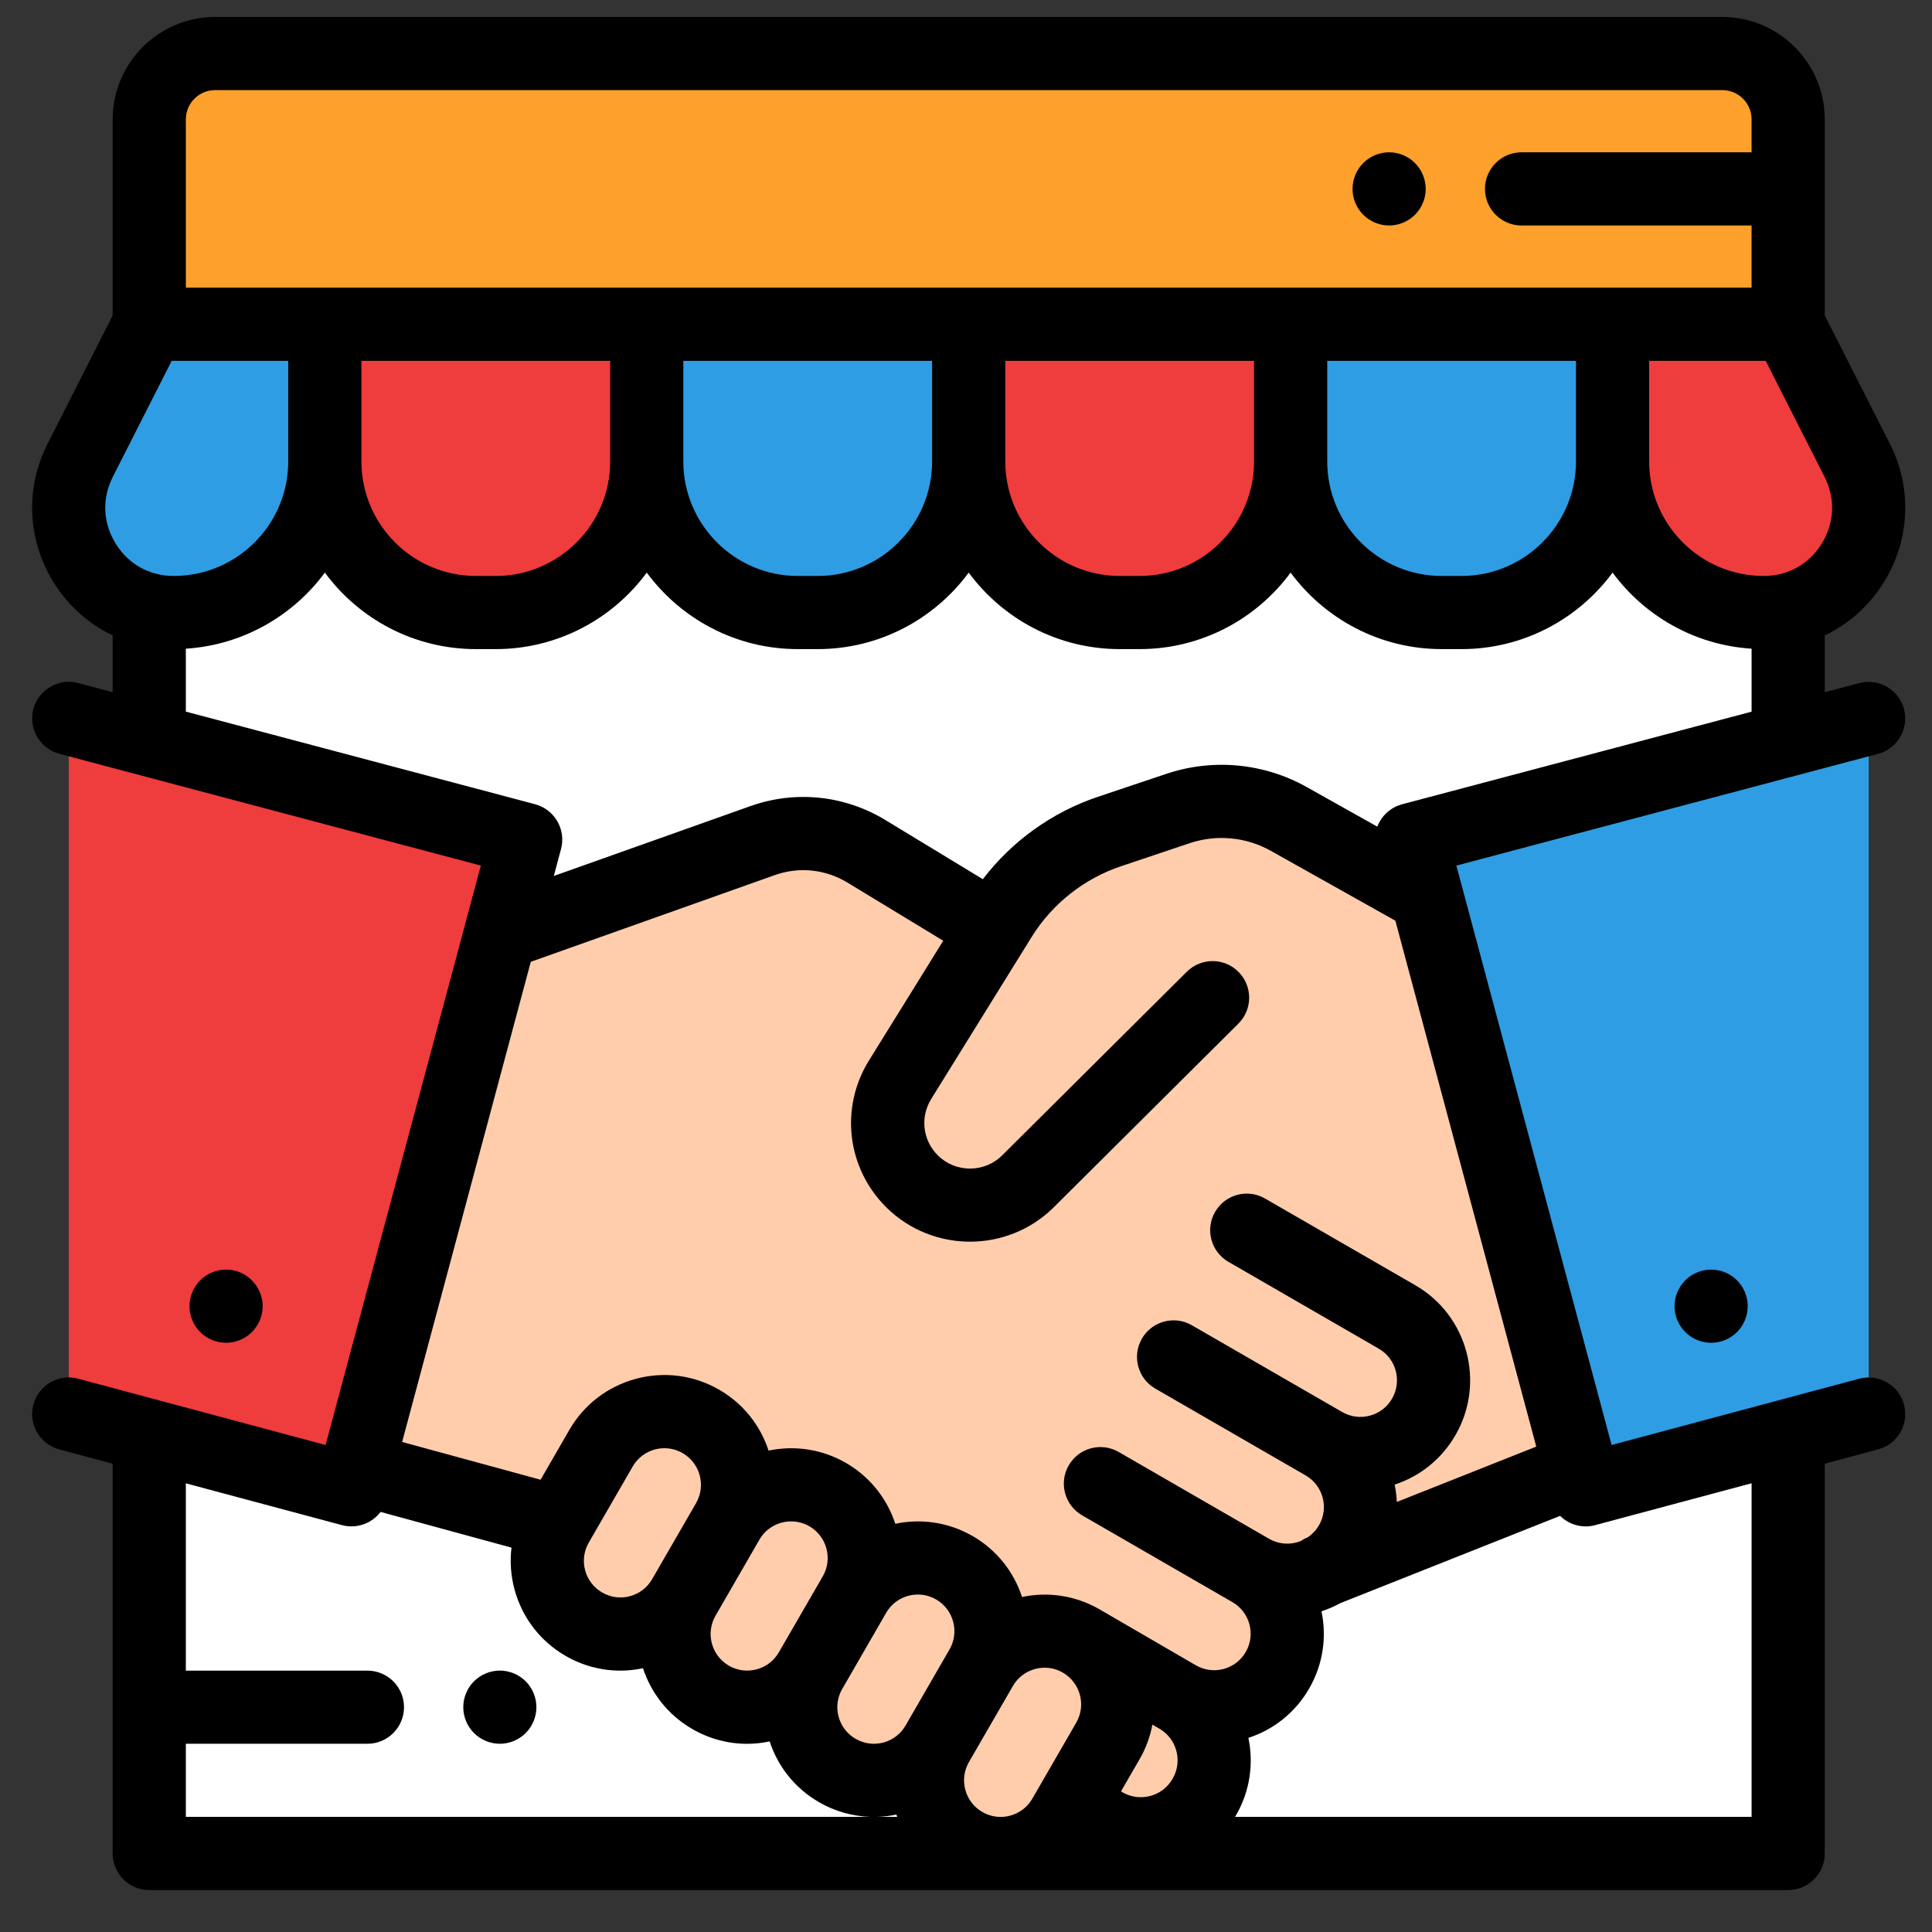 <svg width="42" height="42" viewBox="0 0 42 42" fill="none" xmlns="http://www.w3.org/2000/svg">
<rect x="0" y="0" width="42" height="42" fill="#333333" stroke="none"/>
<g clip-path="url(#clip0)">
<path d="M38.873 12.416H3.244V40.292H38.873V12.416Z" fill="white"/>
<path d="M3.244 7.049V1.163H38.873V7.049H3.244Z" fill="#FEA02C"/>
<path d="M7.062 7.049V10.031C7.062 11.845 5.591 13.316 3.777 13.316C2.076 13.316 0.974 11.521 1.744 10.005L3.244 7.049H7.062Z" fill="#2E9DE3"/>
<path d="M14.06 7.049V10.031C14.06 11.845 12.589 13.316 10.775 13.316H10.347C8.532 13.316 7.062 11.845 7.062 10.031V7.049H14.06Z" fill="#EF3C3C"/>
<path d="M21.059 7.049V10.031C21.059 11.845 19.588 13.316 17.773 13.316H17.345C15.531 13.316 14.06 11.845 14.06 10.031V7.049H21.059Z" fill="#2E9DE3"/>
<path d="M28.057 7.049V10.031C28.057 11.845 26.586 13.316 24.772 13.316H24.344C22.529 13.316 21.059 11.845 21.059 10.031V7.049H28.057Z" fill="#EF3C3C"/>
<path d="M35.056 7.049V10.031C35.056 11.845 33.585 13.316 31.771 13.316H31.342C29.528 13.316 28.057 11.845 28.057 10.031V7.049H35.056Z" fill="#2E9DE3"/>
<path d="M38.873 7.049L40.374 10.005C41.143 11.521 40.042 13.316 38.341 13.316C36.527 13.316 35.056 11.845 35.056 10.031V7.049H38.873Z" fill="#EF3C3C"/>
<path d="M34.349 31.925L31.016 19.486L28.018 17.803C27.284 17.39 26.409 17.308 25.61 17.576L24.12 18.076C23.216 18.379 22.234 19.12 21.661 19.918L21.196 19.94L18.833 18.505C18.154 18.093 17.326 18.008 16.577 18.274L10.879 20.299L8.005 31.97L12.055 33.075L12.149 33.07L12.111 33.136C11.672 33.897 11.933 34.869 12.693 35.309C13.454 35.748 14.427 35.487 14.866 34.726C14.427 35.487 14.688 36.46 15.448 36.899C16.209 37.338 17.182 37.078 17.621 36.317C17.182 37.078 17.442 38.05 18.203 38.49C18.964 38.929 19.937 38.668 20.376 37.907C19.937 38.668 20.198 39.641 20.958 40.08C21.719 40.52 22.692 40.259 23.131 39.498C23.131 39.498 23.215 39.419 23.362 39.282L24.01 39.654C24.77 40.09 25.739 39.83 26.177 39.071L26.183 39.061C26.585 38.365 26.399 37.493 25.781 37.014C25.79 37.005 25.799 36.997 25.808 36.989C26.529 37.278 27.372 37.002 27.772 36.309C28.009 35.899 28.041 35.426 27.901 35.009C28.476 34.46 28.845 34.1 28.784 34.135L34.349 31.925Z" fill="#FFCDAC"/>
<path d="M1.495 30.74L7.64 32.387L11.428 18.252L1.495 15.618V30.74Z" fill="#EF3C3C"/>
<path d="M40.623 30.74L34.472 32.387L30.685 18.252L40.623 15.619V30.74Z" fill="#2E9DE3"/>
<path d="M28.692 34.185C28.723 34.17 28.753 34.153 28.783 34.136L28.717 34.162L28.692 34.185Z" fill="#FFCDAC"/>
<path d="M5.476 28.958C5.624 28.81 5.71 28.605 5.71 28.395C5.71 28.185 5.624 27.981 5.476 27.833C5.329 27.684 5.123 27.6 4.914 27.6C4.705 27.6 4.5 27.684 4.352 27.833C4.204 27.981 4.119 28.186 4.119 28.395C4.119 28.605 4.204 28.81 4.352 28.958C4.5 29.106 4.705 29.191 4.914 29.191C5.123 29.191 5.329 29.106 5.476 28.958Z" fill="black"/>
<path d="M40.417 29.972L35.035 31.413L31.66 18.817L40.827 16.388C41.251 16.275 41.504 15.84 41.392 15.415C41.279 14.991 40.844 14.738 40.419 14.85L39.669 15.049V13.813C40.194 13.563 40.644 13.163 40.961 12.645C41.525 11.727 41.57 10.605 41.083 9.645L39.669 6.859V2.596C39.669 1.368 38.67 0.369 37.442 0.369H4.676C3.448 0.369 2.449 1.368 2.449 2.596V6.859L1.035 9.645C0.547 10.605 0.592 11.727 1.156 12.645C1.474 13.163 1.924 13.563 2.449 13.813V15.049L1.698 14.849C1.274 14.737 0.838 14.99 0.726 15.414C0.613 15.839 0.866 16.274 1.291 16.387L10.453 18.817L10.109 20.1C10.109 20.101 10.109 20.102 10.109 20.103L7.078 31.413L1.7 29.972C1.276 29.858 0.84 30.11 0.726 30.535C0.613 30.959 0.864 31.395 1.289 31.509L2.449 31.82V40.292C2.449 40.732 2.805 41.088 3.244 41.088H38.873C39.312 41.088 39.669 40.732 39.669 40.292V31.819L40.828 31.509C41.253 31.395 41.505 30.959 41.391 30.535C41.277 30.11 40.841 29.859 40.417 29.972ZM30.366 32.651C30.36 32.524 30.344 32.398 30.318 32.274C30.877 32.091 31.343 31.714 31.641 31.198C32.298 30.059 31.907 28.598 30.769 27.941L27.501 26.055C27.121 25.835 26.634 25.965 26.415 26.346C26.195 26.726 26.325 27.212 26.706 27.432L29.973 29.319C30.352 29.537 30.482 30.023 30.262 30.406C30.156 30.589 29.985 30.721 29.78 30.775C29.576 30.83 29.362 30.802 29.178 30.696L25.91 28.81C25.53 28.59 25.044 28.72 24.824 29.101C24.604 29.481 24.735 29.968 25.115 30.187L28.383 32.074C28.762 32.292 28.892 32.778 28.677 33.151C28.675 33.153 28.672 33.159 28.671 33.161C28.61 33.267 28.526 33.355 28.427 33.422L28.424 33.423C28.37 33.444 28.32 33.471 28.273 33.503C28.246 33.513 28.218 33.523 28.189 33.53C27.985 33.585 27.771 33.557 27.587 33.451L24.32 31.565C23.939 31.345 23.453 31.475 23.233 31.856C23.014 32.236 23.144 32.722 23.524 32.942L26.792 34.829C27.171 35.047 27.301 35.533 27.082 35.912C26.976 36.096 26.805 36.227 26.6 36.282C26.395 36.337 26.181 36.308 25.997 36.202L23.902 34.985C23.902 34.985 23.902 34.985 23.902 34.985C23.901 34.984 23.901 34.984 23.901 34.984C23.901 34.984 23.901 34.984 23.901 34.984C23.372 34.679 22.773 34.6 22.218 34.717C22.042 34.177 21.674 33.699 21.146 33.393H21.145C20.617 33.088 20.018 33.009 19.463 33.126C19.287 32.587 18.919 32.108 18.391 31.803C17.862 31.497 17.264 31.419 16.708 31.535C16.532 30.996 16.165 30.517 15.636 30.212C15.084 29.893 14.441 29.809 13.825 29.974C13.21 30.139 12.695 30.534 12.377 31.085L11.752 32.168L8.742 31.347L11.539 20.909L16.843 19.024C17.369 18.837 17.943 18.896 18.42 19.185L20.505 20.451L18.892 23.052C18.253 24.082 18.409 25.397 19.271 26.25C19.773 26.745 20.43 26.993 21.087 26.993C21.747 26.993 22.407 26.743 22.909 26.244L26.921 22.253C27.233 21.943 27.234 21.439 26.924 21.128C26.614 20.816 26.111 20.815 25.8 21.125L21.787 25.116C21.402 25.499 20.775 25.5 20.39 25.119C20.058 24.791 19.999 24.286 20.244 23.89L22.425 20.372C22.874 19.648 23.565 19.101 24.373 18.83L25.863 18.33C26.447 18.134 27.091 18.195 27.628 18.497L30.334 20.015L33.397 31.448L30.366 32.651ZM21.71 39.497C21.587 39.49 21.466 39.455 21.356 39.392C21.172 39.285 21.04 39.114 20.985 38.909C20.93 38.704 20.958 38.489 21.064 38.305L22.019 36.653C22.166 36.398 22.434 36.255 22.709 36.255C22.844 36.255 22.98 36.289 23.105 36.361L23.106 36.362C23.485 36.581 23.616 37.068 23.397 37.448L22.442 39.101C22.336 39.285 22.165 39.416 21.959 39.471C21.908 39.485 21.856 39.494 21.804 39.497H21.71ZM16.449 36.29C16.244 36.345 16.03 36.317 15.846 36.211C15.466 35.991 15.335 35.504 15.555 35.124L16.509 33.471C16.656 33.216 16.924 33.074 17.199 33.074C17.334 33.074 17.471 33.108 17.596 33.18C17.975 33.4 18.106 33.887 17.887 34.267L16.932 35.919C16.826 36.104 16.654 36.235 16.449 36.29ZM13.694 34.7C13.489 34.755 13.275 34.726 13.091 34.62C12.907 34.514 12.775 34.342 12.72 34.137C12.665 33.932 12.694 33.718 12.8 33.534L13.754 31.881C13.86 31.697 14.032 31.565 14.237 31.51C14.306 31.492 14.375 31.483 14.444 31.483C14.582 31.483 14.718 31.519 14.841 31.59C15.22 31.809 15.351 32.296 15.132 32.676L14.177 34.329C14.071 34.513 13.899 34.645 13.694 34.7ZM18.31 36.715L19.264 35.062C19.411 34.807 19.679 34.664 19.954 34.664C20.089 34.664 20.226 34.699 20.351 34.771C20.73 34.99 20.861 35.477 20.642 35.857L19.687 37.51C19.581 37.694 19.41 37.826 19.204 37.881C18.999 37.936 18.785 37.907 18.601 37.801C18.417 37.695 18.285 37.523 18.23 37.318C18.175 37.113 18.203 36.899 18.31 36.715ZM19.487 39.447C19.492 39.464 19.498 39.48 19.504 39.497H19.066C19.206 39.493 19.347 39.477 19.487 39.447ZM24.774 38.243C24.912 38.004 25.004 37.749 25.052 37.492L25.206 37.581C25.583 37.8 25.712 38.286 25.493 38.666L25.488 38.674C25.27 39.052 24.785 39.182 24.406 38.965L24.369 38.944L24.774 38.243ZM39.606 11.813C39.33 12.263 38.869 12.521 38.341 12.521C36.968 12.521 35.851 11.404 35.851 10.031V7.845H38.385L39.664 10.365C39.903 10.835 39.882 11.363 39.606 11.813ZM7.857 7.845H13.265V10.031C13.265 11.404 12.148 12.521 10.775 12.521H10.347C8.974 12.521 7.857 11.404 7.857 10.031V7.845ZM14.855 7.845H20.263V10.031C20.263 11.404 19.146 12.521 17.774 12.521H17.345C15.972 12.521 14.855 11.404 14.855 10.031V7.845ZM21.854 7.845H27.262V10.031C27.262 11.404 26.145 12.521 24.772 12.521H24.344C22.971 12.521 21.854 11.404 21.854 10.031V7.845ZM28.853 7.845H34.261V10.031C34.261 11.404 33.144 12.521 31.771 12.521H31.342C29.969 12.521 28.853 11.404 28.853 10.031V7.845ZM4.04 2.596C4.04 2.245 4.325 1.959 4.676 1.959H37.442C37.792 1.959 38.078 2.245 38.078 2.596V3.311H33.077C32.638 3.311 32.282 3.668 32.282 4.107C32.282 4.546 32.638 4.902 33.077 4.902H38.078V6.254H4.04V2.596ZM2.453 10.365L3.732 7.845H6.266V10.031C6.266 11.404 5.149 12.521 3.777 12.521C3.249 12.521 2.788 12.263 2.512 11.813C2.236 11.363 2.214 10.835 2.453 10.365ZM4.04 15.47V14.102C5.277 14.023 6.367 13.39 7.062 12.448C7.805 13.456 9.001 14.111 10.347 14.111H10.775C12.121 14.111 13.317 13.456 14.06 12.448C14.804 13.456 15.999 14.111 17.345 14.111H17.774C19.12 14.111 20.315 13.456 21.059 12.448C21.802 13.456 22.998 14.111 24.344 14.111H24.772C26.118 14.111 27.314 13.456 28.057 12.448C28.801 13.456 29.997 14.111 31.343 14.111H31.771C33.117 14.111 34.312 13.456 35.056 12.448C35.751 13.39 36.84 14.023 38.078 14.102V15.471L30.482 17.484C30.277 17.538 30.103 17.671 29.997 17.854C29.975 17.892 29.957 17.931 29.942 17.971L28.407 17.11C27.479 16.588 26.367 16.483 25.357 16.822L23.867 17.322C22.872 17.656 22 18.284 21.366 19.113L19.246 17.826C18.359 17.287 17.289 17.177 16.311 17.525L12.039 19.043L12.196 18.458C12.251 18.254 12.222 18.037 12.116 17.854C12.01 17.671 11.836 17.538 11.632 17.483L4.04 15.47ZM4.04 37.908H7.987C8.427 37.908 8.783 37.552 8.783 37.113C8.783 36.674 8.427 36.318 7.987 36.318H4.04V32.246L7.434 33.155C7.502 33.173 7.571 33.182 7.64 33.182C7.779 33.182 7.916 33.146 8.038 33.076C8.13 33.022 8.21 32.951 8.274 32.868L11.119 33.644C11.083 33.943 11.104 34.249 11.184 34.549C11.349 35.164 11.744 35.679 12.296 35.998C12.663 36.21 13.071 36.318 13.485 36.318C13.649 36.318 13.814 36.3 13.978 36.266C14.155 36.805 14.522 37.283 15.051 37.588C15.418 37.8 15.826 37.909 16.24 37.909C16.404 37.909 16.569 37.891 16.732 37.857C16.915 38.416 17.292 38.882 17.806 39.179C18.152 39.379 18.535 39.485 18.924 39.497H4.04V37.908ZM38.078 39.497H26.848C26.854 39.487 26.861 39.477 26.867 39.467L26.872 39.459C27.176 38.932 27.255 38.335 27.139 37.78C27.698 37.598 28.164 37.221 28.46 36.707C28.765 36.18 28.844 35.583 28.728 35.029C28.872 34.981 29.011 34.921 29.142 34.849L33.915 32.954C34.062 33.098 34.261 33.183 34.472 33.183C34.54 33.183 34.609 33.174 34.678 33.155L38.078 32.245L38.078 39.497Z" fill="black"/>
<path d="M36.636 27.833C36.488 27.981 36.403 28.186 36.403 28.395C36.403 28.605 36.488 28.809 36.636 28.958C36.784 29.106 36.989 29.191 37.198 29.191C37.408 29.191 37.613 29.106 37.761 28.958C37.909 28.809 37.994 28.605 37.994 28.395C37.994 28.185 37.909 27.981 37.761 27.833C37.613 27.684 37.408 27.6 37.198 27.6C36.989 27.6 36.784 27.684 36.636 27.833Z" fill="black"/>
<path d="M10.866 36.317C10.657 36.317 10.452 36.402 10.304 36.55C10.156 36.698 10.071 36.903 10.071 37.113C10.071 37.322 10.156 37.527 10.304 37.675C10.452 37.823 10.657 37.908 10.866 37.908C11.076 37.908 11.28 37.823 11.428 37.675C11.576 37.527 11.661 37.322 11.661 37.113C11.661 36.903 11.576 36.698 11.428 36.55C11.28 36.402 11.075 36.317 10.866 36.317Z" fill="black"/>
<path d="M30.198 4.902C30.407 4.902 30.613 4.817 30.76 4.669C30.908 4.521 30.994 4.316 30.994 4.106C30.994 3.897 30.908 3.692 30.76 3.544C30.613 3.396 30.407 3.311 30.198 3.311C29.989 3.311 29.784 3.396 29.636 3.544C29.488 3.692 29.403 3.897 29.403 4.106C29.403 4.316 29.488 4.521 29.636 4.669C29.784 4.817 29.989 4.902 30.198 4.902Z" fill="black"/>
</g>
<defs>
<clipPath id="clip0">
<rect width="40.72" height="40.72" fill="white" transform="translate(0.699 0.368)"/>
</clipPath>
</defs>
</svg>
